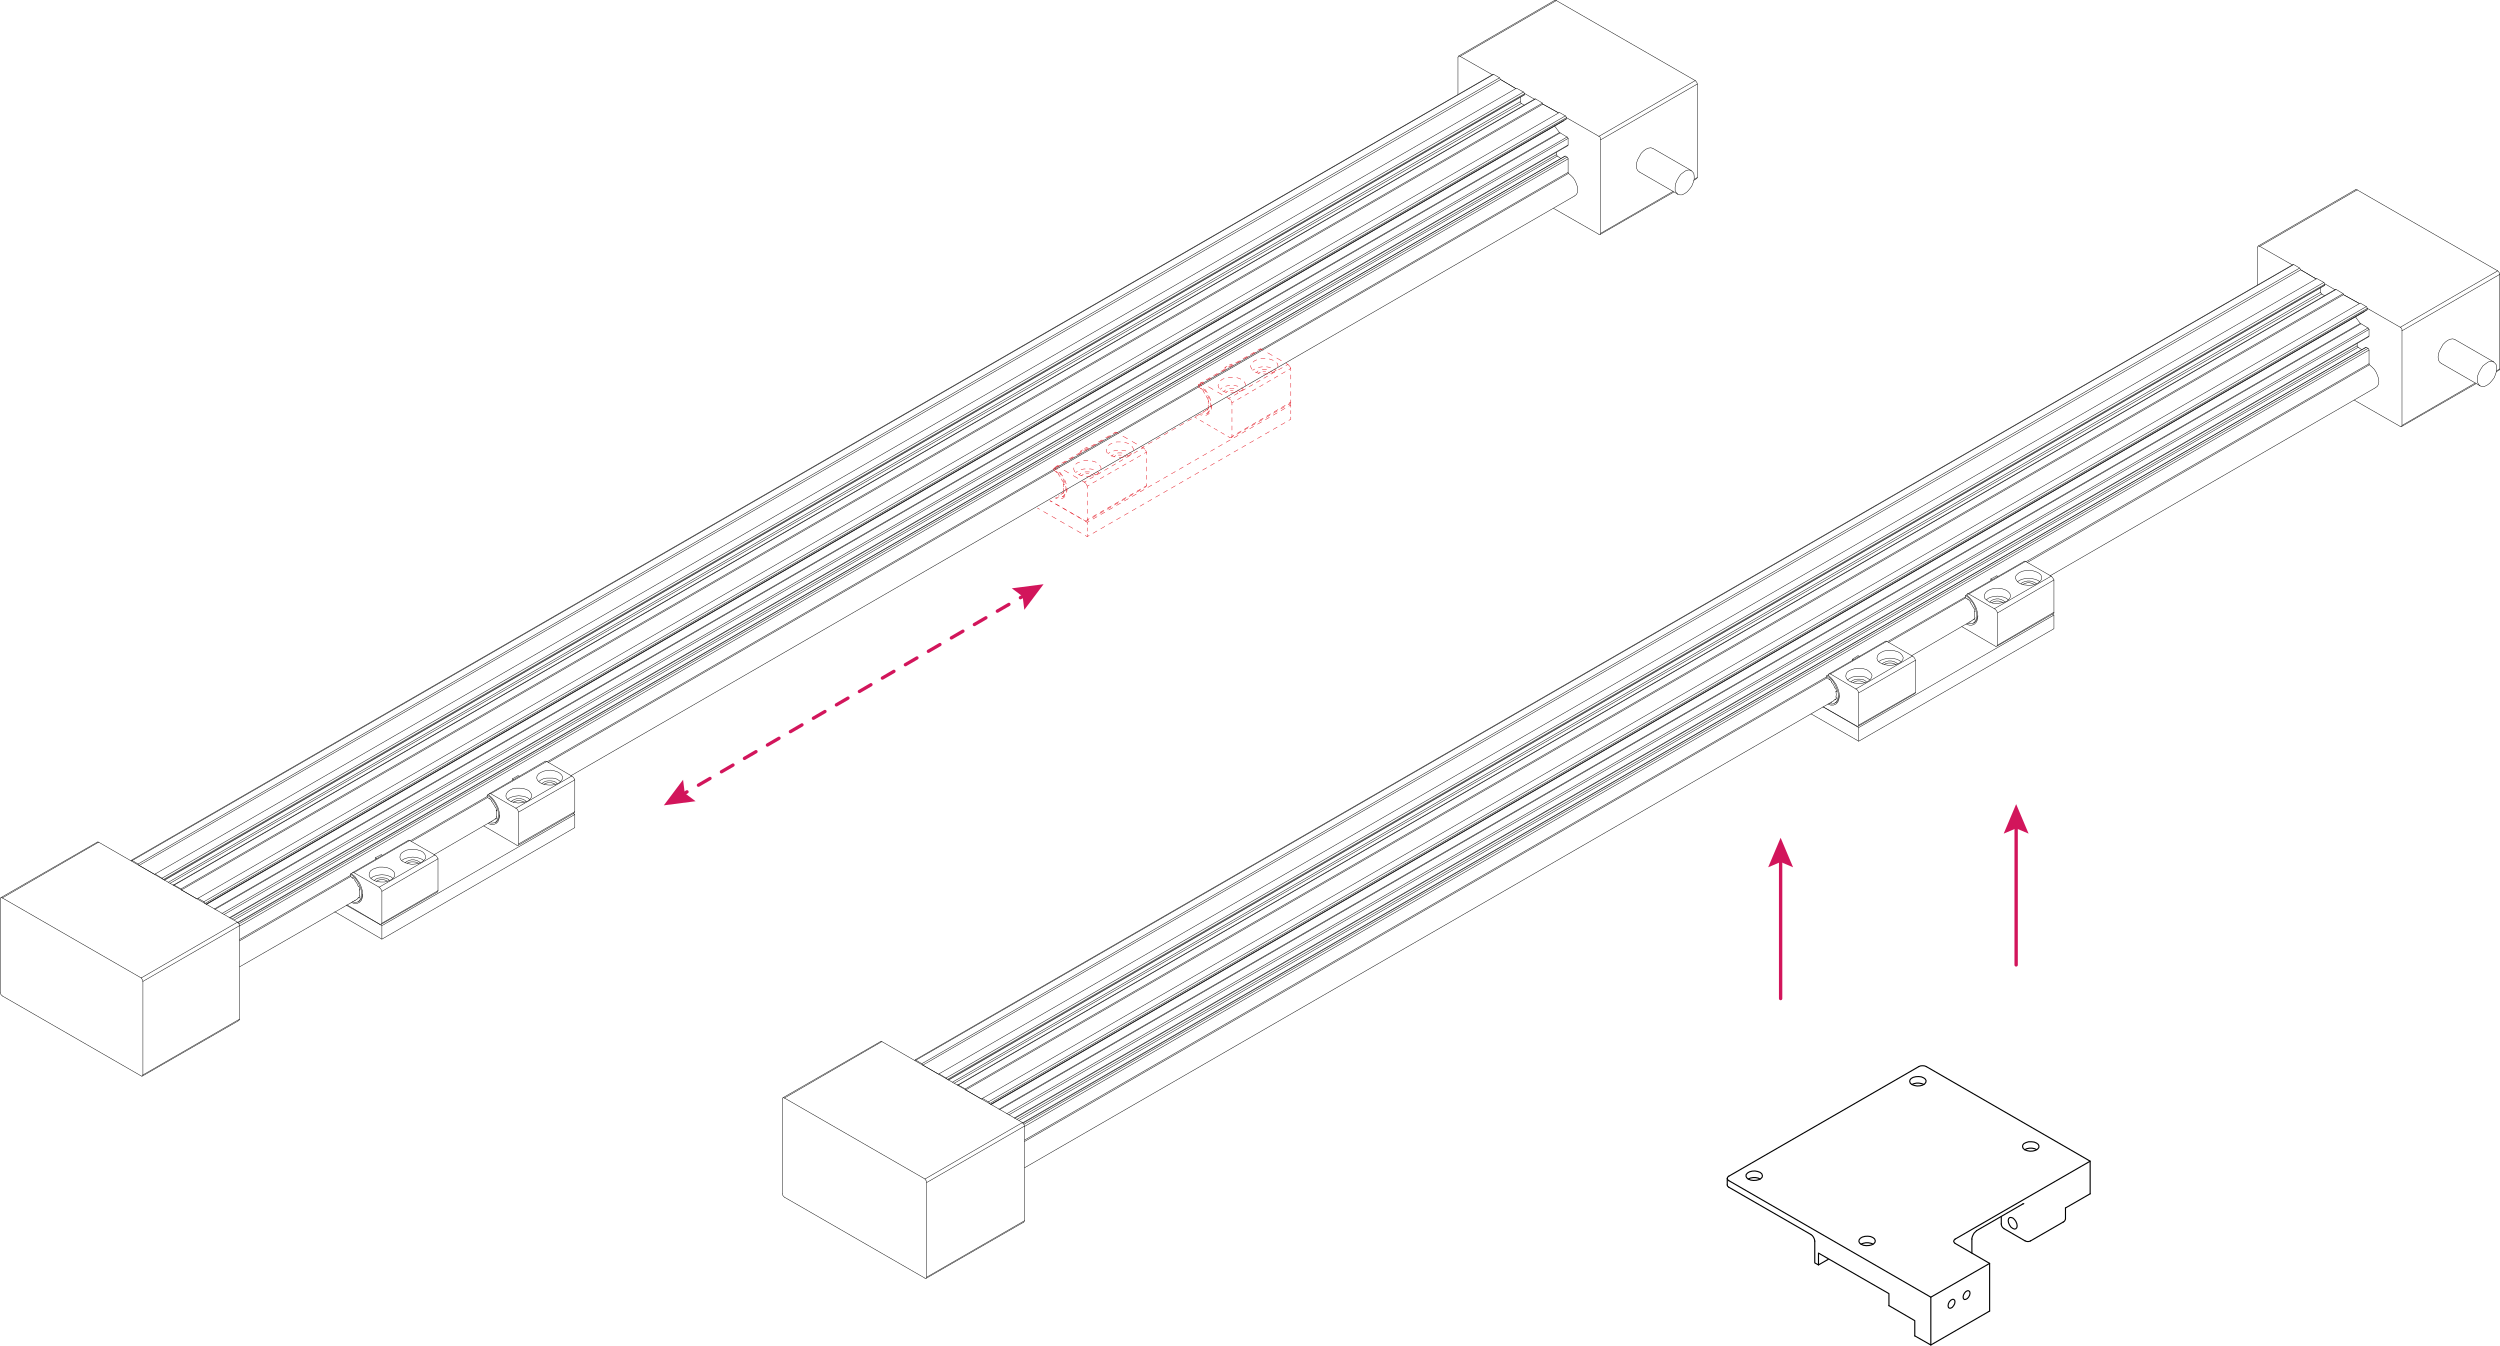 <?xml version="1.0" encoding="UTF-8"?>
<svg id="Layer_1" data-name="Layer 1" xmlns="http://www.w3.org/2000/svg" viewBox="0 0 557.938 300.295">
  <defs>
    <style>
      .cls-1 {
        stroke-dasharray: .955 .955;
      }

      .cls-1, .cls-2, .cls-3, .cls-4, .cls-5, .cls-6, .cls-7, .cls-8, .cls-9, .cls-10, .cls-11, .cls-12, .cls-13, .cls-14, .cls-15, .cls-16, .cls-17, .cls-18, .cls-19, .cls-20, .cls-21, .cls-22, .cls-23, .cls-24, .cls-25, .cls-26, .cls-27, .cls-28, .cls-29, .cls-30, .cls-31, .cls-32, .cls-33, .cls-34, .cls-35, .cls-36, .cls-37, .cls-38, .cls-39, .cls-40, .cls-41, .cls-42, .cls-43, .cls-44, .cls-45, .cls-46, .cls-47, .cls-48, .cls-49, .cls-50, .cls-51, .cls-52, .cls-53, .cls-54, .cls-55, .cls-56, .cls-57, .cls-58, .cls-59, .cls-60 {
        fill: none;
        stroke-linecap: round;
        stroke-linejoin: round;
      }

      .cls-1, .cls-2, .cls-3, .cls-4, .cls-5, .cls-6, .cls-7, .cls-8, .cls-9, .cls-10, .cls-11, .cls-12, .cls-13, .cls-14, .cls-15, .cls-16, .cls-17, .cls-18, .cls-19, .cls-20, .cls-21, .cls-22, .cls-23, .cls-24, .cls-25, .cls-26, .cls-27, .cls-29, .cls-30, .cls-31, .cls-33, .cls-34, .cls-35, .cls-36, .cls-37, .cls-38, .cls-39, .cls-41, .cls-42, .cls-43, .cls-44, .cls-45, .cls-46, .cls-47, .cls-48, .cls-49, .cls-50, .cls-51, .cls-52, .cls-53, .cls-54, .cls-55, .cls-56, .cls-57, .cls-58, .cls-59, .cls-60 {
        stroke-width: .1px;
      }

      .cls-1, .cls-2, .cls-3, .cls-4, .cls-6, .cls-7, .cls-8, .cls-9, .cls-10, .cls-11, .cls-12, .cls-13, .cls-14, .cls-15, .cls-16, .cls-17, .cls-18, .cls-19, .cls-20, .cls-21, .cls-22, .cls-23, .cls-24, .cls-25, .cls-26, .cls-27, .cls-29, .cls-30, .cls-31, .cls-33, .cls-34, .cls-35, .cls-36, .cls-37, .cls-38, .cls-39, .cls-41, .cls-42, .cls-43, .cls-44, .cls-45, .cls-46, .cls-47, .cls-48, .cls-49, .cls-50, .cls-51, .cls-52, .cls-53, .cls-54, .cls-55, .cls-56, .cls-57, .cls-58, .cls-59, .cls-60 {
        stroke: #e10b17;
      }

      .cls-2 {
        stroke-dasharray: .896 .896;
      }

      .cls-3 {
        stroke-dasharray: .944 .944;
      }

      .cls-4 {
        stroke-dasharray: .929 .929;
      }

      .cls-5, .cls-32 {
        stroke: #000;
      }

      .cls-6 {
        stroke-dasharray: .294;
      }

      .cls-8 {
        stroke-dasharray: .365;
      }

      .cls-9 {
        stroke-dasharray: .978 .978;
      }

      .cls-10 {
        stroke-dasharray: .993 .993;
      }

      .cls-11 {
        stroke-dasharray: .911 .911;
      }

      .cls-12 {
        stroke-dasharray: .685;
      }

      .cls-13 {
        stroke-dasharray: .947 .947;
      }

      .cls-14 {
        stroke-dasharray: .115;
      }

      .cls-15 {
        stroke-dasharray: .957 .957;
      }

      .cls-16 {
        stroke-dasharray: .944 .944;
      }

      .cls-17 {
        stroke-dasharray: 1.174 1.174;
      }

      .cls-18 {
        stroke-dasharray: .621 .621;
      }

      .cls-19 {
        stroke-dasharray: .929 .929;
      }

      .cls-20 {
        stroke-dasharray: .891 .891;
      }

      .cls-61 {
        fill: #d2155b;
      }

      .cls-21 {
        stroke-dasharray: 1.009 1.009;
      }

      .cls-22 {
        stroke-dasharray: .965 .965;
      }

      .cls-23 {
        stroke-dasharray: 1.072 1.072;
      }

      .cls-24 {
        stroke-dasharray: .294;
      }

      .cls-25 {
        stroke-dasharray: .947 .947;
      }

      .cls-26 {
        stroke-dasharray: 1.182 1.182;
      }

      .cls-27 {
        stroke-dasharray: .082;
      }

      .cls-28 {
        stroke-dasharray: 2.969 2.969;
      }

      .cls-28, .cls-40 {
        stroke: #d2155b;
        stroke-width: .75px;
      }

      .cls-29 {
        stroke-dasharray: .258;
      }

      .cls-30 {
        stroke-dasharray: .082;
      }

      .cls-31 {
        stroke-dasharray: .61;
      }

      .cls-32 {
        stroke-width: .25px;
      }

      .cls-33 {
        stroke-dasharray: 1.015 1.015;
      }

      .cls-34 {
        stroke-dasharray: .618 .618;
      }

      .cls-35 {
        stroke-dasharray: .916 .916;
      }

      .cls-36 {
        stroke-dasharray: .89 .89;
      }

      .cls-37 {
        stroke-dasharray: .258;
      }

      .cls-38 {
        stroke-dasharray: .911 .911;
      }

      .cls-39 {
        stroke-dasharray: .949 .949;
      }

      .cls-41 {
        stroke-dasharray: .727 .727;
      }

      .cls-42 {
        stroke-dasharray: 1.003 1.003;
      }

      .cls-43 {
        stroke-dasharray: .476;
      }

      .cls-44 {
        stroke-dasharray: .489;
      }

      .cls-45 {
        stroke-dasharray: .949 .949;
      }

      .cls-46 {
        stroke-dasharray: .924 .924;
      }

      .cls-47 {
        stroke-dasharray: .571;
      }

      .cls-48 {
        stroke-dasharray: .298;
      }

      .cls-49 {
        stroke-dasharray: .62 .62;
      }

      .cls-50 {
        stroke-dasharray: .979 .979;
      }

      .cls-51 {
        stroke-dasharray: .639 .639;
      }

      .cls-52 {
        stroke-dasharray: .959 .959;
      }

      .cls-53 {
        stroke-dasharray: .182;
      }

      .cls-54 {
        stroke-dasharray: .961 .961;
      }

      .cls-55 {
        stroke-dasharray: .294;
      }

      .cls-56 {
        stroke-dasharray: .969 .969;
      }

      .cls-57 {
        stroke-dasharray: .115;
      }

      .cls-58 {
        stroke-dasharray: .892 .892;
      }

      .cls-59 {
        stroke-dasharray: .957 .957;
      }

      .cls-60 {
        stroke-dasharray: 1.174 1.174;
      }
    </style>
  </defs>
  <g>
    <g>
      <line class="cls-40" x1="152.021" y1="177.477" x2="153.317" y2="176.722"/>
      <line class="cls-28" x1="155.883" y1="175.228" x2="226.447" y2="134.139"/>
      <line class="cls-40" x1="227.73" y1="133.392" x2="229.027" y2="132.638"/>
      <polygon class="cls-61" points="155.238 178.817 152.821 177.01 152.443 174.016 148.151 179.729 155.238 178.817"/>
      <polygon class="cls-61" points="228.604 136.098 228.226 133.104 225.809 131.297 232.896 130.385 228.604 136.098"/>
    </g>
    <g>
      <polyline class="cls-5" points="38.852 197.537 40.398 198.387 40.475 198.619 43.953 200.628 44.185 200.474"/>
      <polyline class="cls-5" points="38.62 197.537 38.697 197.459 38.852 197.537"/>
      <polyline class="cls-5" points="36.146 195.991 36.301 196.068 36.378 196.223"/>
      <polyline class="cls-5" points="29.499 192.049 30.813 192.822 31.045 193.131 34.523 195.14 34.6 195.063 36.146 195.991"/>
      <polyline class="cls-5" points="29.267 192.126 29.344 191.971 29.499 192.049"/>
      <polyline class="cls-5" points="45.499 201.247 45.654 201.401 45.731 201.633"/>
      <line class="cls-5" x1="44.185" y1="200.474" x2="45.499" y2="201.247"/>
      <line class="cls-5" x1="349.342" y1="25.866" x2="348.028" y2="25.093"/>
      <polyline class="cls-5" points="349.574 26.253 349.497 26.021 349.342 25.866"/>
      <polyline class="cls-5" points="349.497 26.639 349.574 26.485 349.574 26.253"/>
      <line class="cls-5" x1="348.879" y1="27.026" x2="348.879" y2="26.948"/>
      <polyline class="cls-5" points="349.729 30.581 348.183 29.654 348.028 29.576 346.946 28.108"/>
      <polyline class="cls-5" points="349.961 30.89 349.883 30.736 349.729 30.581"/>
      <polyline class="cls-5" points="349.883 32.514 349.961 32.359 349.961 30.89"/>
      <line class="cls-5" x1="347.333" y1="34.523" x2="347.333" y2="33.982"/>
      <polyline class="cls-5" points="347.565 34.832 347.41 34.678 347.333 34.523"/>
      <line class="cls-5" x1="348.338" y1="35.373" x2="347.565" y2="34.832"/>
      <polyline class="cls-5" points="349.265 34.832 349.342 34.832 349.729 35.064"/>
      <polyline class="cls-5" points="349.961 35.451 349.883 35.219 349.729 35.064"/>
      <line class="cls-5" x1="349.961" y1="38.465" x2="349.961" y2="35.451"/>
      <polyline class="cls-5" points="351.429 43.721 351.816 43.412 352.048 42.948 352.125 42.407 352.048 41.712 351.816 41.016 351.507 40.32 351.12 39.702 350.579 39.161 350.038 38.697 349.961 38.62 349.961 38.465"/>
      <polyline class="cls-5" points="333.188 16.591 333.342 16.591 334.656 17.364 334.888 17.75 338.289 19.76"/>
      <line class="cls-5" x1="339.99" y1="20.533" x2="338.444" y2="19.683"/>
      <polyline class="cls-5" points="340.222 20.919 340.144 20.688 339.99 20.533"/>
      <polyline class="cls-5" points="340.144 21.229 340.222 21.074 340.222 20.919"/>
      <line class="cls-5" x1="339.294" y1="22.697" x2="339.294" y2="21.692"/>
      <polyline class="cls-5" points="339.526 23.084 339.371 22.929 339.294 22.697"/>
      <line class="cls-5" x1="340.144" y1="23.47" x2="339.526" y2="23.084"/>
      <polyline class="cls-5" points="342.54 22.079 342.695 22.079 344.241 23.006 344.318 23.238 347.796 25.171"/>
      <line class="cls-5" x1="38.852" y1="197.537" x2="342.695" y2="22.079"/>
      <line class="cls-5" x1="40.398" y1="198.387" x2="344.241" y2="23.006"/>
      <line class="cls-5" x1="40.475" y1="198.619" x2="344.318" y2="23.238"/>
      <line class="cls-5" x1="44.185" y1="200.474" x2="348.028" y2="25.093"/>
      <line class="cls-5" x1="45.499" y1="201.247" x2="349.342" y2="25.866"/>
      <line class="cls-5" x1="45.731" y1="201.633" x2="349.574" y2="26.253"/>
      <line class="cls-5" x1="45.963" y1="201.788" x2="349.574" y2="26.485"/>
      <line class="cls-5" x1="47.818" y1="202.87" x2="348.028" y2="29.576"/>
      <line class="cls-5" x1="47.972" y1="202.947" x2="348.183" y2="29.654"/>
      <line class="cls-5" x1="49.518" y1="203.875" x2="349.729" y2="30.581"/>
      <line class="cls-5" x1="49.982" y1="204.107" x2="349.961" y2="30.89"/>
      <line class="cls-5" x1="51.219" y1="204.802" x2="349.961" y2="32.359"/>
      <line class="cls-5" x1="51.76" y1="205.111" x2="347.333" y2="34.523"/>
      <line class="cls-5" x1="52.224" y1="205.343" x2="347.565" y2="34.832"/>
      <line class="cls-5" x1="53.074" y1="205.962" x2="349.342" y2="34.832"/>
      <line class="cls-5" x1="53.306" y1="206.194" x2="349.729" y2="35.064"/>
      <line class="cls-5" x1="53.46" y1="206.657" x2="349.961" y2="35.451"/>
      <line class="cls-5" x1="53.46" y1="209.672" x2="78.194" y2="195.372"/>
      <line class="cls-5" x1="91.566" y1="187.643" x2="108.726" y2="177.749"/>
      <line class="cls-5" x1="122.097" y1="170.02" x2="349.961" y2="38.465"/>
      <line class="cls-5" x1="53.46" y1="209.981" x2="78.272" y2="195.604"/>
      <line class="cls-5" x1="91.798" y1="187.798" x2="108.803" y2="177.981"/>
      <line class="cls-5" x1="122.329" y1="170.174" x2="350.038" y2="38.697"/>
      <line class="cls-5" x1="333.342" y1="16.591" x2="29.499" y2="192.049"/>
      <line class="cls-5" x1="334.656" y1="17.364" x2="30.813" y2="192.822"/>
      <line class="cls-5" x1="334.888" y1="17.75" x2="31.045" y2="193.131"/>
      <line class="cls-5" x1="338.444" y1="19.683" x2="34.6" y2="195.063"/>
      <line class="cls-5" x1="339.99" y1="20.533" x2="36.146" y2="195.991"/>
      <line class="cls-5" x1="340.222" y1="20.919" x2="36.456" y2="196.3"/>
      <line class="cls-5" x1="340.222" y1="21.074" x2="36.61" y2="196.377"/>
      <line class="cls-5" x1="339.294" y1="22.697" x2="37.538" y2="196.918"/>
      <line class="cls-5" x1="339.526" y1="23.084" x2="37.924" y2="197.15"/>
      <line class="cls-5" x1="38.697" y1="197.537" x2="342.54" y2="22.079"/>
      <line class="cls-5" x1="46.04" y1="201.788" x2="349.497" y2="26.639"/>
      <line class="cls-5" x1="46.04" y1="201.865" x2="348.879" y2="27.026"/>
      <line class="cls-5" x1="51.296" y1="204.88" x2="349.883" y2="32.514"/>
      <line class="cls-5" x1="52.996" y1="205.884" x2="349.265" y2="34.832"/>
      <line class="cls-5" x1="53.46" y1="215.778" x2="79.663" y2="200.706"/>
      <line class="cls-5" x1="96.9" y1="190.735" x2="110.194" y2="183.005"/>
      <line class="cls-5" x1="127.431" y1="173.112" x2="351.429" y2="43.721"/>
      <line class="cls-5" x1="333.188" y1="16.591" x2="29.344" y2="191.971"/>
      <line class="cls-5" x1="340.144" y1="21.229" x2="36.687" y2="196.454"/>
      <polyline class="cls-5" points="376.009 43.18 376.55 42.794 377.091 42.175 377.555 41.557 377.864 40.784 378.096 40.011 378.096 39.315 378.018 38.697 377.709 38.311 377.323 38.001 376.859 37.924 376.241 38.079 375.7 38.465 375.081 38.929 374.618 39.625 374.231 40.32 373.922 41.093 373.845 41.789 373.845 42.485 374.076 42.948 374.386 43.335 374.849 43.489 375.39 43.489 376.009 43.18"/>
      <polyline class="cls-5" points="365.883 38.388 365.497 38.079 365.265 37.615 365.188 36.997 365.265 36.301 365.497 35.605 365.883 34.91 366.27 34.214 366.811 33.673 367.352 33.287 367.893 33.055 368.434 32.977 368.898 33.132"/>
      <line class="cls-5" x1="368.898" y1="33.132" x2="377.477" y2="38.079"/>
      <line class="cls-5" x1="365.883" y1="38.388" x2="374.463" y2="43.335"/>
      <line class="cls-5" x1="357.226" y1="52.069" x2="357.226" y2="31.2"/>
      <polyline class="cls-5" points="357.226 31.2 357.226 30.89 357.072 30.581 356.84 30.427"/>
      <line class="cls-5" x1="356.84" y1="30.427" x2="349.574" y2="26.253"/>
      <line class="cls-5" x1="347.796" y1="25.171" x2="344.318" y2="23.238"/>
      <line class="cls-5" x1="342.463" y1="22.156" x2="340.222" y2="20.842"/>
      <line class="cls-5" x1="338.289" y1="19.76" x2="334.888" y2="17.75"/>
      <line class="cls-5" x1="333.033" y1="16.668" x2="325.845" y2="12.572"/>
      <polyline class="cls-5" points="325.845 12.572 325.613 12.494 325.458 12.572 325.381 12.804"/>
      <line class="cls-5" x1="325.381" y1="12.804" x2="325.381" y2="21.074"/>
      <line class="cls-5" x1="346.714" y1="46.504" x2="356.84" y2="52.301"/>
      <polyline class="cls-5" points="356.84 52.301 357.072 52.378 357.226 52.224 357.226 52.069"/>
      <line class="cls-5" x1="378.791" y1="18.755" x2="357.226" y2="31.2"/>
      <line class="cls-5" x1="378.791" y1="39.625" x2="378.096" y2="40.011"/>
      <line class="cls-5" x1="373.381" y1="42.716" x2="357.226" y2="52.069"/>
      <line class="cls-5" x1="378.791" y1="39.625" x2="378.791" y2="18.755"/>
      <polyline class="cls-5" points="378.791 18.755 378.714 18.446 378.56 18.214 378.328 17.982"/>
      <line class="cls-5" x1="378.328" y1="17.982" x2="356.84" y2="30.427"/>
      <polyline class="cls-5" points="378.637 39.857 378.714 39.779 378.791 39.625"/>
      <line class="cls-5" x1="347.333" y1=".127" x2="325.845" y2="12.572"/>
      <line class="cls-5" x1="378.328" y1="17.982" x2="347.333" y2=".127"/>
      <polyline class="cls-5" points="347.333 .127 347.178 .05 347.024 .05"/>
      <line class="cls-5" x1="378.637" y1="39.857" x2="378.018" y2="40.243"/>
      <line class="cls-5" x1="373.535" y1="42.871" x2="357.149" y2="52.301"/>
      <line class="cls-5" x1="347.024" y1=".05" x2="325.536" y2="12.494"/>
      <polyline class="cls-5" points="21.692 187.952 21.847 187.875 22.002 187.952"/>
      <line class="cls-5" x1="22.002" y1="187.952" x2="52.996" y2="205.807"/>
      <polyline class="cls-5" points="52.996 205.807 53.228 206.039 53.383 206.271 53.46 206.58"/>
      <line class="cls-5" x1="53.46" y1="206.58" x2="53.46" y2="227.449"/>
      <polyline class="cls-5" points="53.46 227.449 53.383 227.604 53.306 227.759"/>
      <line class="cls-5" x1=".05" y1="221.498" x2=".05" y2="200.628"/>
      <polyline class="cls-5" points=".05 200.628 .127 200.396 .282 200.319 .514 200.396"/>
      <line class="cls-5" x1=".514" y1="200.396" x2="22.002" y2="187.952"/>
      <line class="cls-5" x1="31.509" y1="240.126" x2=".514" y2="222.271"/>
      <polyline class="cls-5" points=".514 222.271 .282 222.039 .127 221.807 .05 221.498"/>
      <line class="cls-5" x1="31.895" y1="239.894" x2="53.46" y2="227.449"/>
      <line class="cls-5" x1="31.895" y1="219.024" x2="53.46" y2="206.58"/>
      <line class="cls-5" x1="31.895" y1="219.024" x2="31.895" y2="239.894"/>
      <polyline class="cls-5" points="31.895 239.894 31.818 240.126 31.663 240.203 31.509 240.126"/>
      <line class="cls-5" x1="31.509" y1="218.251" x2="52.996" y2="205.807"/>
      <line class="cls-5" x1=".514" y1="200.396" x2="31.509" y2="218.251"/>
      <polyline class="cls-5" points="31.509 218.251 31.663 218.483 31.818 218.715 31.895 219.024"/>
      <line class="cls-5" x1=".205" y1="200.319" x2="21.692" y2="187.952"/>
      <line class="cls-5" x1="31.818" y1="240.126" x2="53.306" y2="227.759"/>
      <polyline class="cls-5" points="79.199 196.532 79.663 197.15 79.972 197.846"/>
      <polyline class="cls-5" points="80.204 201.092 80.591 200.706 80.822 200.165 80.9 199.546"/>
      <line class="cls-5" x1="78.504" y1="194.909" x2="78.194" y2="195.063"/>
      <polyline class="cls-5" points="78.658 201.247 79.199 201.401 79.74 201.324 80.204 201.015 80.513 200.551 80.668 200.01 80.668 199.237 80.591 198.464 80.281 197.691 79.895 196.918 79.431 196.145 78.813 195.527 78.194 195.063"/>
      <polyline class="cls-5" points="90.871 192.667 91.257 192.435 91.798 192.358 92.417 192.358 92.958 192.435 93.421 192.667"/>
      <polyline class="cls-5" points="90.407 192.59 90.716 192.281 91.257 192.049 91.798 191.894 92.417 191.894 93.035 192.049 93.499 192.281 93.808 192.59"/>
      <polyline class="cls-5" points="83.991 196.686 84.378 196.454 84.919 196.3 85.537 196.3 86.078 196.454 86.465 196.686"/>
      <polyline class="cls-5" points="83.528 196.532 83.837 196.223 84.301 195.991 84.919 195.913 85.537 195.913 86.156 195.991 86.619 196.223 86.929 196.532"/>
      <polyline class="cls-5" points="78.504 195.063 79.199 195.604 79.74 196.377 80.281 197.15 80.668 198.078 80.9 198.928 80.9 199.701 80.822 200.474 80.591 201.015 80.204 201.401 79.663 201.633 79.045 201.633 78.426 201.401"/>
      <polyline class="cls-5" points="94.194 192.358 93.499 192.667 92.726 192.822 91.875 192.899 91.103 192.744 90.407 192.512 89.789 192.203 89.402 191.817 89.247 191.353 89.325 190.812 89.557 190.426 90.098 190.039 90.716 189.73 91.489 189.575 92.339 189.575 93.112 189.653 93.885 189.884 94.426 190.194 94.813 190.657 94.967 191.121 94.967 191.585 94.658 191.971 94.194 192.358"/>
      <polyline class="cls-5" points="89.634 192.049 90.098 191.74 90.716 191.508 91.412 191.353 92.107 191.276 92.88 191.353 93.499 191.508 94.117 191.74 94.581 192.049"/>
      <polyline class="cls-5" points="87.238 196.377 86.619 196.609 85.847 196.841 84.996 196.841 84.223 196.764 83.528 196.532 82.909 196.145 82.523 195.759 82.368 195.295 82.446 194.831 82.677 194.368 83.219 193.981 83.837 193.749 84.61 193.517 85.46 193.517 86.233 193.595 86.929 193.826 87.547 194.213 87.933 194.599 88.088 195.063 88.088 195.527 87.779 195.991 87.238 196.377"/>
      <polyline class="cls-5" points="82.755 196.068 83.219 195.682 83.837 195.45 84.533 195.295 85.228 195.218 86.001 195.295 86.619 195.45 87.238 195.682 87.702 196.068"/>
      <polyline class="cls-5" points="109.73 178.831 110.194 179.527 110.581 180.223"/>
      <polyline class="cls-5" points="110.735 183.469 111.122 183.083 111.354 182.542 111.508 181.846"/>
      <line class="cls-5" x1="109.112" y1="177.286" x2="108.726" y2="177.44"/>
      <polyline class="cls-5" points="109.189 183.624 109.808 183.701 110.349 183.624 110.735 183.392 111.044 182.928 111.199 182.31 111.276 181.614 111.122 180.841 110.89 180.068 110.426 179.218 109.962 178.522 109.344 177.904 108.726 177.44"/>
      <polyline class="cls-5" points="121.402 175.044 121.788 174.812 122.407 174.658 122.948 174.658 123.489 174.812 123.953 175.044"/>
      <polyline class="cls-5" points="120.938 174.889 121.325 174.58 121.788 174.348 122.329 174.271 122.948 174.271 123.566 174.348 124.03 174.58 124.339 174.889"/>
      <polyline class="cls-5" points="114.523 179.063 114.909 178.831 115.527 178.677 116.069 178.677 116.61 178.831 117.073 179.063"/>
      <polyline class="cls-5" points="114.059 178.909 114.445 178.6 114.909 178.368 115.45 178.213 116.069 178.213 116.687 178.368 117.151 178.6 117.46 178.909"/>
      <polyline class="cls-5" points="109.112 177.44 109.73 177.981 110.349 178.754 110.813 179.527 111.199 180.377 111.431 181.305 111.508 182.078 111.354 182.773 111.122 183.392 110.735 183.778 110.194 184.01 109.576 184.01 108.957 183.778"/>
      <polyline class="cls-5" points="124.725 174.735 124.03 175.044 123.257 175.199 122.484 175.199 121.634 175.121 120.938 174.889 120.397 174.58 119.933 174.116 119.779 173.653 119.856 173.189 120.165 172.725 120.629 172.416 121.325 172.107 122.02 171.952 122.87 171.875 123.721 172.03 124.416 172.261 124.957 172.571 125.344 172.957 125.576 173.421 125.498 173.885 125.189 174.348 124.725 174.735"/>
      <polyline class="cls-5" points="120.242 174.426 120.629 174.116 121.247 173.807 121.943 173.653 122.639 173.653 123.411 173.653 124.107 173.807 124.648 174.116 125.112 174.426"/>
      <polyline class="cls-5" points="117.846 178.754 117.151 178.986 116.378 179.141 115.605 179.218 114.755 179.063 114.059 178.909 113.441 178.522 113.054 178.136 112.899 177.672 112.977 177.208 113.286 176.744 113.75 176.358 114.368 176.049 115.141 175.894 115.991 175.894 116.764 175.972 117.537 176.203 118.078 176.513 118.465 176.976 118.697 177.44 118.619 177.904 118.31 178.368 117.846 178.754"/>
      <polyline class="cls-5" points="113.286 178.445 113.75 178.058 114.368 177.827 115.064 177.672 115.759 177.595 116.532 177.672 117.228 177.827 117.769 178.058 118.233 178.445"/>
      <polyline class="cls-5" points="77.267 202.02 85.228 206.58 128.281 181.769 127.895 181.537"/>
      <polyline class="cls-5" points="128.281 181.769 128.281 184.706 85.228 209.594 74.716 203.488"/>
      <line class="cls-5" x1="85.228" y1="209.594" x2="85.228" y2="206.58"/>
      <polyline class="cls-5" points="122.02 169.943 121.788 169.865 121.711 169.865"/>
      <line class="cls-5" x1="127.585" y1="173.189" x2="122.02" y2="169.943"/>
      <polyline class="cls-5" points="128.281 174.039 128.126 173.73 127.895 173.421 127.585 173.189"/>
      <line class="cls-5" x1="128.281" y1="181.15" x2="128.281" y2="174.039"/>
      <polyline class="cls-5" points="128.126 181.459 128.204 181.305 128.281 181.15"/>
      <line class="cls-5" x1="115.373" y1="188.648" x2="107.953" y2="184.319"/>
      <line class="cls-5" x1="115.759" y1="188.339" x2="128.281" y2="181.15"/>
      <polyline class="cls-5" points="115.373 188.648 115.605 188.648 115.759 188.57 115.759 188.339"/>
      <polyline class="cls-5" points="115.759 188.339 115.759 181.228 128.281 174.039"/>
      <line class="cls-5" x1="115.141" y1="180.377" x2="127.585" y2="173.189"/>
      <polyline class="cls-5" points="115.759 181.228 115.605 180.918 115.45 180.609 115.141 180.377"/>
      <line class="cls-5" x1="109.499" y1="177.131" x2="122.02" y2="169.943"/>
      <line class="cls-5" x1="109.499" y1="177.131" x2="115.141" y2="180.377"/>
      <polyline class="cls-5" points="109.499 177.131 109.267 177.054 109.112 177.208 109.112 177.363"/>
      <line class="cls-5" x1="109.112" y1="177.44" x2="109.112" y2="177.363"/>
      <line class="cls-5" x1="115.605" y1="173.112" x2="115.914" y2="173.266"/>
      <line class="cls-5" x1="108.726" y1="177.44" x2="108.726" y2="177.904"/>
      <polyline class="cls-5" points="115.605 173.112 114.368 173.807 114.368 174.116"/>
      <line class="cls-5" x1="114.368" y1="173.807" x2="114.6" y2="173.962"/>
      <polyline class="cls-5" points="108.803 177.981 109.267 178.29 109.267 178.213 109.808 178.754 109.73 178.831"/>
      <polyline class="cls-5" points="110.581 180.223 110.658 180.223 110.89 180.996 110.735 180.918"/>
      <polyline class="cls-5" points="110.735 180.918 110.813 181.614 110.735 182.232"/>
      <polyline class="cls-5" points="110.735 182.232 110.89 182.31 110.658 182.851 110.581 182.696 110.194 183.005"/>
      <polyline class="cls-5" points="109.808 183.237 109.808 183.314 109.653 183.314"/>
      <line class="cls-5" x1="110.813" y1="182.542" x2="110.581" y2="182.696"/>
      <line class="cls-5" x1="110.89" y1="180.918" x2="110.735" y2="180.918"/>
      <line class="cls-5" x1="109.267" y1="178.29" x2="109.344" y2="178.29"/>
      <polyline class="cls-5" points="91.412 187.566 91.257 187.488 91.103 187.566"/>
      <line class="cls-5" x1="97.054" y1="190.812" x2="91.412" y2="187.566"/>
      <polyline class="cls-5" points="97.75 191.662 97.595 191.353 97.363 191.044 97.054 190.812"/>
      <line class="cls-5" x1="97.75" y1="198.773" x2="97.75" y2="191.662"/>
      <polyline class="cls-5" points="97.595 199.082 97.673 199.005 97.75 198.773"/>
      <line class="cls-5" x1="84.764" y1="206.271" x2="77.421" y2="201.942"/>
      <line class="cls-5" x1="85.228" y1="206.039" x2="97.75" y2="198.773"/>
      <polyline class="cls-5" points="84.764 206.271 84.996 206.348 85.151 206.194 85.228 206.039"/>
      <polyline class="cls-5" points="85.228 206.039 85.228 198.928 97.75 191.662"/>
      <line class="cls-5" x1="84.61" y1="198" x2="97.054" y2="190.812"/>
      <polyline class="cls-5" points="85.228 198.928 85.074 198.541 84.842 198.232 84.61 198"/>
      <line class="cls-5" x1="78.967" y1="194.754" x2="91.412" y2="187.566"/>
      <line class="cls-5" x1="78.967" y1="194.754" x2="84.61" y2="198"/>
      <polyline class="cls-5" points="78.967 194.754 78.735 194.754 78.581 194.831 78.504 195.063"/>
      <line class="cls-5" x1="78.504" y1="195.063" x2="78.504" y2="195.063"/>
      <line class="cls-5" x1="85.074" y1="190.735" x2="85.305" y2="190.889"/>
      <line class="cls-5" x1="78.194" y1="195.063" x2="78.194" y2="195.604"/>
      <polyline class="cls-5" points="85.074 190.735 83.76 191.43 83.76 191.74"/>
      <line class="cls-5" x1="83.76" y1="191.43" x2="84.069" y2="191.662"/>
      <polyline class="cls-5" points="78.272 195.604 78.658 195.991 78.735 195.836 79.277 196.377 79.199 196.532"/>
      <polyline class="cls-5" points="79.972 197.846 80.127 197.846 80.359 198.619 80.204 198.619"/>
      <polyline class="cls-5" points="80.204 198.619 80.281 199.314 80.204 199.855"/>
      <polyline class="cls-5" points="80.204 199.855 80.359 200.01 80.127 200.474 79.972 200.319 79.663 200.706"/>
      <polyline class="cls-5" points="79.277 200.938 79.277 200.938 79.122 201.015"/>
      <line class="cls-5" x1="80.281" y1="200.165" x2="79.972" y2="200.319"/>
      <line class="cls-5" x1="80.281" y1="198.541" x2="80.204" y2="198.619"/>
      <line class="cls-5" x1="78.658" y1="195.991" x2="78.813" y2="195.913"/>
      <line class="cls-5" x1="79.972" y1="201.169" x2="80.204" y2="201.092"/>
      <line class="cls-5" x1="110.503" y1="183.546" x2="110.735" y2="183.469"/>
      <line class="cls-5" x1="115.682" y1="188.648" x2="128.126" y2="181.459"/>
      <line class="cls-5" x1="109.189" y1="177.131" x2="121.711" y2="169.865"/>
      <line class="cls-5" x1="85.074" y1="206.271" x2="97.595" y2="199.082"/>
      <line class="cls-5" x1="78.658" y1="194.754" x2="91.103" y2="187.566"/>
    </g>
    <g>
      <g>
        <line class="cls-7" x1="254.957" y1="99.852" x2="255.389" y2="99.601"/>
        <line class="cls-33" x1="256.267" y1="99.091" x2="268.116" y2="92.201"/>
        <line class="cls-7" x1="268.555" y1="91.946" x2="268.987" y2="91.695"/>
      </g>
      <g>
        <line class="cls-7" x1="236.277" y1="105.97" x2="236.577" y2="106.37"/>
        <line class="cls-7" x1="236.889" y1="106.9" x2="237.092" y2="107.357"/>
      </g>
      <g>
        <line class="cls-7" x1="237.337" y1="110.783" x2="237.691" y2="110.429"/>
        <line class="cls-7" x1="238.009" y1="109.648" x2="238.071" y2="109.152"/>
      </g>
      <line class="cls-43" x1="235.624" y1="104.257" x2="235.216" y2="104.502"/>
      <g>
        <line class="cls-7" x1="235.706" y1="110.946" x2="236.191" y2="111.067"/>
        <polyline class="cls-20" points="237.032 110.905 237.337 110.702 237.663 110.212 237.826 109.641 237.908 108.825 237.745 108.01 237.419 107.194 237.011 106.378 236.521 105.562 235.966 105.077"/>
        <line class="cls-7" x1="235.616" y1="104.802" x2="235.216" y2="104.502"/>
      </g>
      <g>
        <line class="cls-7" x1="248.594" y1="101.973" x2="248.984" y2="101.661"/>
        <polyline class="cls-51" points="249.613 101.565 250.226 101.565 250.568 101.614"/>
        <line class="cls-7" x1="250.87" y1="101.696" x2="251.286" y2="101.973"/>
      </g>
      <g>
        <polyline class="cls-7" points="248.105 101.81 248.431 101.484 248.466 101.469"/>
        <polyline class="cls-42" points="249.407 101.123 249.573 101.076 250.226 101.076 250.878 101.239 250.884 101.242"/>
        <polyline class="cls-7" points="251.333 101.467 251.368 101.484 251.694 101.81"/>
      </g>
      <g>
        <polyline class="cls-7" points="241.334 106.133 241.742 105.889 241.765 105.882"/>
        <polyline class="cls-18" points="242.365 105.726 242.966 105.726 243.283 105.816"/>
        <line class="cls-7" x1="243.579" y1="105.91" x2="244.026" y2="106.133"/>
      </g>
      <g>
        <polyline class="cls-7" points="240.845 105.97 241.171 105.644 241.206 105.629"/>
        <polyline class="cls-10" points="242.148 105.341 242.313 105.318 242.966 105.318 243.618 105.399 243.629 105.405"/>
        <polyline class="cls-7" points="244.073 105.627 244.108 105.644 244.434 105.97"/>
      </g>
      <g>
        <line class="cls-7" x1="235.542" y1="104.42" x2="235.916" y2="104.753"/>
        <polyline class="cls-56" points="236.575 105.457 236.848 105.807 237.419 106.623 237.826 107.602 238.071 108.499 238.153 109.315 237.99 110.131 237.745 110.702 237.337 111.109 236.766 111.354 236.401 111.354"/>
        <line class="cls-7" x1="235.929" y1="111.285" x2="235.461" y2="111.109"/>
      </g>
      <g>
        <line class="cls-7" x1="252.102" y1="101.565" x2="251.645" y2="101.768"/>
        <polyline class="cls-59" points="250.727 102.02 250.552 102.055 249.736 102.136 248.839 101.973 248.105 101.728 247.452 101.402 247.044 100.994 246.881 100.505 246.963 100.015 247.207 99.526 247.778 99.118 248.431 98.792 249.247 98.629 250.144 98.629 250.96 98.71 251.775 98.955 252.346 99.281 252.754 99.771 252.999 100.26 252.917 100.75 252.808 100.914"/>
        <line class="cls-7" x1="252.518" y1="101.288" x2="252.102" y2="101.565"/>
      </g>
      <g>
        <line class="cls-7" x1="247.289" y1="101.239" x2="247.705" y2="100.962"/>
        <polyline class="cls-38" points="248.554 100.641 249.165 100.505 249.899 100.423 250.715 100.505 251.449 100.668 251.682 100.768"/>
        <line class="cls-7" x1="252.094" y1="100.962" x2="252.51" y2="101.239"/>
      </g>
      <g>
        <line class="cls-7" x1="244.842" y1="105.807" x2="244.385" y2="106.01"/>
        <polyline class="cls-54" points="243.463 106.262 243.292 106.297 242.476 106.297 241.579 106.215 240.845 105.97 240.192 105.644 239.784 105.155 239.621 104.665 239.703 104.176 239.947 103.686 240.518 103.278 241.171 103.034 241.987 102.789 242.884 102.789 243.7 102.87 244.515 103.115 245.086 103.523 245.494 103.931 245.739 104.42 245.657 104.91 245.522 105.113"/>
        <line class="cls-7" x1="245.226" y1="105.487" x2="244.842" y2="105.807"/>
      </g>
      <g>
        <line class="cls-7" x1="240.029" y1="105.481" x2="240.445" y2="105.203"/>
        <polyline class="cls-46" points="241.274 104.805 241.905 104.665 242.639 104.665 243.455 104.665 244.189 104.828 244.436 104.969"/>
        <line class="cls-7" x1="244.834" y1="105.203" x2="245.25" y2="105.481"/>
      </g>
      <g>
        <line class="cls-7" x1="268.579" y1="87.372" x2="268.844" y2="87.796"/>
        <line class="cls-7" x1="269.152" y1="88.321" x2="269.395" y2="88.758"/>
      </g>
      <g>
        <line class="cls-7" x1="269.558" y1="92.184" x2="269.912" y2="91.831"/>
        <line class="cls-7" x1="270.253" y1="91.038" x2="270.374" y2="90.553"/>
      </g>
      <line class="cls-8" x1="267.845" y1="85.659" x2="267.519" y2="85.822"/>
      <g>
        <line class="cls-7" x1="267.927" y1="92.348" x2="268.423" y2="92.41"/>
        <polyline class="cls-36" points="269.284 92.267 269.558 92.103 269.885 91.613 270.129 90.961 270.129 90.227 269.966 89.411 269.721 88.595 269.314 87.698 268.743 86.964 268.257 86.409"/>
        <line class="cls-7" x1="267.919" y1="86.122" x2="267.519" y2="85.822"/>
      </g>
      <g>
        <line class="cls-7" x1="280.815" y1="83.293" x2="281.263" y2="83.069"/>
        <polyline class="cls-49" points="281.856 82.891 281.876 82.885 282.447 82.885 282.775 82.967"/>
        <polyline class="cls-7" points="283.076 83.042 283.099 83.048 283.507 83.293"/>
      </g>
      <g>
        <polyline class="cls-7" points="280.408 83.13 280.734 82.804 280.77 82.791"/>
        <polyline class="cls-9" points="281.709 82.519 281.876 82.477 282.528 82.477 283.099 82.64 283.146 82.656"/>
        <line class="cls-7" x1="283.606" y1="82.817" x2="283.997" y2="83.13"/>
      </g>
      <g>
        <line class="cls-7" x1="273.555" y1="87.535" x2="274.003" y2="87.311"/>
        <polyline class="cls-34" points="274.593 87.133 274.616 87.127 275.187 87.127 275.506 87.218"/>
        <line class="cls-7" x1="275.8" y1="87.311" x2="276.247" y2="87.535"/>
      </g>
      <g>
        <polyline class="cls-7" points="273.148 87.372 273.474 87.045 273.508 87.028"/>
        <polyline class="cls-50" points="274.419 86.687 274.616 86.637 275.268 86.637 275.839 86.801 275.857 86.809"/>
        <polyline class="cls-7" points="276.294 87.028 276.329 87.045 276.655 87.372"/>
      </g>
      <g>
        <line class="cls-7" x1="267.845" y1="85.822" x2="268.222" y2="86.151"/>
        <polyline class="cls-22" points="268.872 86.86 269.15 87.208 269.64 88.024 270.048 88.922 270.292 89.9 270.374 90.716 270.292 91.45 269.966 92.103 269.558 92.511 268.987 92.755 268.625 92.755"/>
        <line class="cls-7" x1="268.156" y1="92.669" x2="267.682" y2="92.511"/>
      </g>
      <g>
        <line class="cls-7" x1="284.323" y1="82.967" x2="283.876" y2="83.19"/>
        <polyline class="cls-1" points="282.959 83.435 282.855 83.456 281.957 83.456 281.142 83.375 280.326 83.13 279.755 82.804 279.347 82.314 279.102 81.825 279.184 81.335 279.51 80.927 280 80.519 280.734 80.193 281.55 80.03 282.365 79.948 283.263 80.112 283.997 80.356 284.649 80.683 285.057 81.09 285.22 81.58 285.139 82.151 285.025 82.293"/>
        <line class="cls-7" x1="284.707" y1="82.647" x2="284.323" y2="82.967"/>
      </g>
      <g>
        <line class="cls-7" x1="279.592" y1="82.64" x2="280.008" y2="82.363"/>
        <polyline class="cls-11" points="280.849 82.026 281.386 81.906 282.202 81.825 282.936 81.906 283.67 82.069 283.979 82.185"/>
        <line class="cls-7" x1="284.396" y1="82.363" x2="284.812" y2="82.64"/>
      </g>
      <g>
        <line class="cls-7" x1="277.063" y1="87.208" x2="276.589" y2="87.367"/>
        <polyline class="cls-52" points="275.657 87.588 275.513 87.616 274.697 87.698 273.8 87.616 273.066 87.372 272.495 86.964 272.006 86.556 271.842 86.066 271.924 85.577 272.25 85.088 272.74 84.68 273.474 84.353 274.29 84.19 275.105 84.19 276.003 84.272 276.737 84.517 277.308 84.843 277.797 85.332 277.96 85.822 277.879 86.311 277.742 86.516"/>
        <line class="cls-7" x1="277.447" y1="86.888" x2="277.063" y2="87.208"/>
      </g>
      <g>
        <line class="cls-7" x1="272.332" y1="86.882" x2="272.716" y2="86.562"/>
        <polyline class="cls-35" points="273.546 86.195 274.126 86.066 274.942 85.985 275.676 86.066 276.41 86.23 276.687 86.348"/>
        <line class="cls-7" x1="277.087" y1="86.562" x2="277.471" y2="86.882"/>
      </g>
      <g>
        <line class="cls-7" x1="234.319" y1="111.762" x2="234.752" y2="112.012"/>
        <line class="cls-15" x1="235.58" y1="112.491" x2="241.792" y2="116.085"/>
        <polyline class="cls-7" points="242.206 116.324 242.639 116.575 243.072 116.325"/>
        <line class="cls-21" x1="243.946" y1="115.821" x2="287.205" y2="90.891"/>
        <polyline class="cls-7" points="287.642 90.639 288.075 90.39 287.749 90.145"/>
      </g>
      <g>
        <line class="cls-7" x1="288.075" y1="90.39" x2="288.075" y2="90.89"/>
        <line class="cls-41" x1="288.075" y1="91.617" x2="288.075" y2="92.708"/>
        <polyline class="cls-7" points="288.075 93.071 288.075 93.571 287.642 93.821"/>
        <line class="cls-21" x1="286.768" y1="94.324" x2="243.509" y2="119.255"/>
        <polyline class="cls-7" points="243.072 119.506 242.639 119.756 242.206 119.507"/>
        <line class="cls-23" x1="241.276" y1="118.974" x2="232.444" y2="113.909"/>
        <line class="cls-7" x1="231.979" y1="113.642" x2="231.545" y2="113.393"/>
      </g>
      <g>
        <line class="cls-7" x1="242.639" y1="119.756" x2="242.639" y2="119.256"/>
        <line class="cls-41" x1="242.639" y1="118.529" x2="242.639" y2="117.438"/>
        <line class="cls-7" x1="242.639" y1="117.075" x2="242.639" y2="116.575"/>
      </g>
      <polyline class="cls-7" points="281.468 77.909 281.305 77.828 281.142 77.909"/>
      <g>
        <line class="cls-7" x1="287.423" y1="81.335" x2="286.989" y2="81.086"/>
        <line class="cls-17" x1="285.972" y1="80.5" x2="282.41" y2="78.451"/>
        <line class="cls-7" x1="281.901" y1="78.158" x2="281.468" y2="77.909"/>
      </g>
      <g>
        <polyline class="cls-7" points="288.075 82.233 287.912 81.906 287.831 81.798"/>
        <polyline class="cls-7" points="287.76 81.703 287.668 81.58 287.423 81.335"/>
      </g>
      <g>
        <line class="cls-7" x1="288.075" y1="89.737" x2="288.075" y2="89.237"/>
        <line class="cls-4" x1="288.075" y1="88.308" x2="288.075" y2="83.197"/>
        <line class="cls-7" x1="288.075" y1="82.733" x2="288.075" y2="82.233"/>
      </g>
      <polyline class="cls-7" points="287.912 90.064 288.075 89.982 288.075 89.737"/>
      <g>
        <line class="cls-7" x1="274.453" y1="97.65" x2="274.021" y2="97.398"/>
        <line class="cls-2" x1="273.247" y1="96.946" x2="267.441" y2="93.559"/>
        <line class="cls-7" x1="267.054" y1="93.334" x2="266.622" y2="93.082"/>
      </g>
      <g>
        <line class="cls-7" x1="274.942" y1="97.405" x2="275.374" y2="97.153"/>
        <line class="cls-13" x1="276.192" y1="96.675" x2="287.235" y2="90.228"/>
        <line class="cls-7" x1="287.644" y1="89.989" x2="288.075" y2="89.737"/>
      </g>
      <polyline class="cls-31" points="274.453 97.65 274.697 97.65 274.861 97.568 274.942 97.405"/>
      <g>
        <line class="cls-7" x1="274.942" y1="97.405" x2="274.942" y2="96.905"/>
        <line class="cls-19" x1="274.942" y1="95.976" x2="274.942" y2="90.865"/>
        <polyline class="cls-7" points="274.942 90.4 274.942 89.9 275.374 89.648"/>
        <line class="cls-25" x1="276.192" y1="89.171" x2="287.235" y2="82.723"/>
        <line class="cls-7" x1="287.644" y1="82.485" x2="288.075" y2="82.233"/>
      </g>
      <g>
        <line class="cls-7" x1="274.208" y1="88.922" x2="274.642" y2="88.673"/>
        <line class="cls-39" x1="275.465" y1="88.2" x2="286.578" y2="81.82"/>
        <line class="cls-7" x1="286.989" y1="81.584" x2="287.423" y2="81.335"/>
      </g>
      <g>
        <polyline class="cls-7" points="274.942 89.9 274.779 89.493 274.743 89.444"/>
        <polyline class="cls-7" points="274.59 89.24 274.534 89.166 274.208 88.922"/>
      </g>
      <g>
        <line class="cls-7" x1="268.253" y1="85.495" x2="268.687" y2="85.246"/>
        <line class="cls-45" x1="269.51" y1="84.774" x2="280.623" y2="78.394"/>
        <line class="cls-7" x1="281.034" y1="78.158" x2="281.468" y2="77.909"/>
      </g>
      <g>
        <line class="cls-7" x1="268.253" y1="85.495" x2="268.687" y2="85.745"/>
        <line class="cls-60" x1="269.704" y1="86.33" x2="273.266" y2="88.379"/>
        <line class="cls-7" x1="273.775" y1="88.672" x2="274.208" y2="88.922"/>
      </g>
      <polyline class="cls-7" points="268.253 85.495 268.008 85.414 267.845 85.577 267.845 85.74"/>
      <line class="cls-30" x1="267.845" y1="85.822" x2="267.845" y2="85.74"/>
      <line class="cls-6" x1="274.779" y1="81.254" x2="275.024" y2="81.417"/>
      <line class="cls-47" x1="267.519" y1="85.822" x2="267.519" y2="86.393"/>
      <g>
        <line class="cls-7" x1="274.779" y1="81.254" x2="274.337" y2="81.488"/>
        <polyline class="cls-7" points="273.834 81.754 273.392 81.988 273.392 82.314"/>
      </g>
      <line class="cls-55" x1="273.392" y1="81.988" x2="273.637" y2="82.151"/>
      <polyline class="cls-7" points="267.519 86.393 268.008 86.719 268.008 86.637 268.579 87.208 268.579 87.372"/>
      <polyline class="cls-7" points="269.395 88.758 269.477 88.758 269.721 89.574 269.64 89.574"/>
      <g>
        <line class="cls-7" x1="269.64" y1="89.574" x2="269.64" y2="90.074"/>
        <line class="cls-7" x1="269.64" y1="90.379" x2="269.64" y2="90.879"/>
      </g>
      <polyline class="cls-7" points="269.64 90.879 269.721 91.042 269.477 91.532 269.395 91.369 268.987 91.695"/>
      <polyline class="cls-7" points="268.579 91.94 268.579 92.021 268.416 92.021"/>
      <line class="cls-6" x1="269.64" y1="91.206" x2="269.395" y2="91.369"/>
      <line class="cls-14" x1="269.721" y1="89.493" x2="269.64" y2="89.574"/>
      <line class="cls-27" x1="268.008" y1="86.719" x2="268.09" y2="86.719"/>
      <polyline class="cls-7" points="249.165 96.508 249.002 96.426 248.839 96.508"/>
      <g>
        <line class="cls-7" x1="255.12" y1="99.934" x2="254.687" y2="99.685"/>
        <line class="cls-60" x1="253.669" y1="99.099" x2="250.107" y2="97.05"/>
        <line class="cls-7" x1="249.598" y1="96.757" x2="249.165" y2="96.508"/>
      </g>
      <g>
        <polyline class="cls-7" points="255.854 100.913 255.691 100.505 255.654 100.456"/>
        <polyline class="cls-7" points="255.501 100.252 255.446 100.179 255.12 99.934"/>
      </g>
      <g>
        <line class="cls-7" x1="255.854" y1="108.417" x2="255.854" y2="107.917"/>
        <line class="cls-4" x1="255.854" y1="106.988" x2="255.854" y2="101.877"/>
        <line class="cls-7" x1="255.854" y1="101.413" x2="255.854" y2="100.913"/>
      </g>
      <polyline class="cls-48" points="255.691 108.662 255.773 108.581 255.854 108.417"/>
      <g>
        <line class="cls-7" x1="242.231" y1="116.248" x2="241.798" y2="116"/>
        <line class="cls-58" x1="241.024" y1="115.557" x2="235.221" y2="112.232"/>
        <line class="cls-7" x1="234.834" y1="112.011" x2="234.4" y2="111.762"/>
      </g>
      <g>
        <line class="cls-7" x1="242.639" y1="116.004" x2="243.073" y2="115.755"/>
        <line class="cls-39" x1="243.896" y1="115.282" x2="255.009" y2="108.903"/>
        <line class="cls-7" x1="255.42" y1="108.666" x2="255.854" y2="108.417"/>
      </g>
      <polyline class="cls-7" points="242.231 116.248 242.395 116.33 242.558 116.248 242.639 116.004"/>
      <g>
        <line class="cls-7" x1="242.639" y1="116.004" x2="242.639" y2="115.504"/>
        <line class="cls-4" x1="242.639" y1="114.575" x2="242.639" y2="109.464"/>
        <polyline class="cls-7" points="242.639 108.999 242.639 108.499 243.073 108.25"/>
        <line class="cls-39" x1="243.896" y1="107.778" x2="255.009" y2="101.398"/>
        <line class="cls-7" x1="255.42" y1="101.162" x2="255.854" y2="100.913"/>
      </g>
      <g>
        <line class="cls-7" x1="241.987" y1="107.602" x2="242.418" y2="107.35"/>
        <line class="cls-13" x1="243.236" y1="106.872" x2="254.279" y2="100.425"/>
        <line class="cls-7" x1="254.688" y1="100.186" x2="255.12" y2="99.934"/>
      </g>
      <g>
        <polyline class="cls-7" points="242.639 108.499 242.476 108.091 242.44 108.043"/>
        <polyline class="cls-7" points="242.355 107.93 242.231 107.765 241.987 107.602"/>
      </g>
      <g>
        <line class="cls-7" x1="236.032" y1="104.094" x2="236.465" y2="103.844"/>
        <line class="cls-16" x1="237.283" y1="103.372" x2="248.323" y2="96.994"/>
        <line class="cls-7" x1="248.732" y1="96.758" x2="249.165" y2="96.508"/>
      </g>
      <g>
        <line class="cls-7" x1="236.032" y1="104.094" x2="236.463" y2="104.348"/>
        <line class="cls-26" x1="237.481" y1="104.948" x2="241.047" y2="107.048"/>
        <line class="cls-7" x1="241.556" y1="107.348" x2="241.987" y2="107.602"/>
      </g>
      <polyline class="cls-12" points="236.032 104.094 235.787 104.094 235.624 104.176 235.542 104.42"/>
      <line class="cls-8" x1="242.476" y1="99.852" x2="242.802" y2="100.015"/>
      <line class="cls-44" x1="235.216" y1="104.502" x2="235.216" y2="104.991"/>
      <g>
        <line class="cls-7" x1="242.476" y1="99.852" x2="242.052" y2="100.117"/>
        <polyline class="cls-7" points="241.595 100.403 241.171 100.668 241.171 100.994"/>
      </g>
      <line class="cls-24" x1="241.171" y1="100.668" x2="241.416" y2="100.831"/>
      <polyline class="cls-7" points="235.298 104.991 235.787 105.399 235.787 105.236 236.358 105.889 236.277 105.97"/>
      <polyline class="cls-7" points="237.092 107.357 237.255 107.357 237.5 108.173 237.337 108.173"/>
      <g>
        <line class="cls-7" x1="237.337" y1="108.173" x2="237.392" y2="108.67"/>
        <line class="cls-7" x1="237.408" y1="108.983" x2="237.337" y2="109.478"/>
      </g>
      <polyline class="cls-7" points="237.337 109.478 237.5 109.641 237.255 110.131 237.092 110.049 236.766 110.375"/>
      <polyline class="cls-7" points="236.358 110.62 236.358 110.702 236.195 110.702"/>
      <line class="cls-8" x1="237.419" y1="109.886" x2="237.092" y2="110.049"/>
      <line class="cls-53" x1="237.5" y1="108.091" x2="237.337" y2="108.173"/>
      <line class="cls-57" x1="235.787" y1="105.399" x2="235.869" y2="105.318"/>
      <line class="cls-29" x1="237.092" y1="110.865" x2="237.337" y2="110.783"/>
      <line class="cls-37" x1="269.314" y1="92.266" x2="269.558" y2="92.184"/>
      <g>
        <line class="cls-7" x1="274.779" y1="97.65" x2="275.212" y2="97.4"/>
        <line class="cls-16" x1="276.03" y1="96.927" x2="287.07" y2="90.55"/>
        <line class="cls-7" x1="287.479" y1="90.314" x2="287.912" y2="90.064"/>
      </g>
      <g>
        <line class="cls-7" x1="267.927" y1="85.495" x2="268.36" y2="85.246"/>
        <line class="cls-39" x1="269.184" y1="84.774" x2="280.296" y2="78.394"/>
        <line class="cls-7" x1="280.708" y1="78.158" x2="281.142" y2="77.909"/>
      </g>
      <g>
        <line class="cls-7" x1="242.558" y1="116.248" x2="242.991" y2="115.998"/>
        <line class="cls-3" x1="243.808" y1="115.526" x2="254.849" y2="109.149"/>
        <line class="cls-7" x1="255.258" y1="108.912" x2="255.691" y2="108.662"/>
      </g>
      <g>
        <line class="cls-7" x1="235.706" y1="104.094" x2="236.139" y2="103.844"/>
        <line class="cls-3" x1="236.956" y1="103.372" x2="247.997" y2="96.994"/>
        <line class="cls-7" x1="248.406" y1="96.758" x2="248.839" y2="96.508"/>
      </g>
    </g>
  </g>
  <g>
    <polyline class="cls-5" points="213.863 242.158 215.427 243.018 215.505 243.253 219.025 245.287 219.26 245.13"/>
    <polyline class="cls-5" points="213.628 242.158 213.706 242.08 213.863 242.158"/>
    <polyline class="cls-5" points="211.125 240.593 211.281 240.672 211.359 240.828"/>
    <polyline class="cls-5" points="204.398 236.604 205.727 237.386 205.962 237.699 209.482 239.733 209.56 239.655 211.125 240.593"/>
    <polyline class="cls-5" points="204.163 236.682 204.241 236.526 204.398 236.604"/>
    <polyline class="cls-5" points="220.59 245.913 220.746 246.069 220.824 246.304"/>
    <line class="cls-5" x1="219.26" y1="245.13" x2="220.59" y2="245.913"/>
    <line class="cls-5" x1="528.085" y1="68.424" x2="526.756" y2="67.642"/>
    <polyline class="cls-5" points="528.32 68.815 528.242 68.581 528.085 68.424"/>
    <polyline class="cls-5" points="528.242 69.206 528.32 69.05 528.32 68.815"/>
    <line class="cls-5" x1="527.616" y1="69.597" x2="527.616" y2="69.519"/>
    <polyline class="cls-5" points="528.476 73.196 526.912 72.257 526.756 72.179 525.66 70.693"/>
    <polyline class="cls-5" points="528.711 73.509 528.633 73.352 528.476 73.196"/>
    <polyline class="cls-5" points="528.633 75.151 528.711 74.995 528.711 73.509"/>
    <line class="cls-5" x1="526.051" y1="77.185" x2="526.051" y2="76.638"/>
    <polyline class="cls-5" points="526.286 77.498 526.13 77.342 526.051 77.185"/>
    <line class="cls-5" x1="527.068" y1="78.046" x2="526.286" y2="77.498"/>
    <polyline class="cls-5" points="528.007 77.498 528.085 77.498 528.476 77.733"/>
    <polyline class="cls-5" points="528.711 78.124 528.633 77.889 528.476 77.733"/>
    <line class="cls-5" x1="528.711" y1="81.175" x2="528.711" y2="78.124"/>
    <polyline class="cls-5" points="530.197 86.494 530.588 86.181 530.823 85.711 530.901 85.164 530.823 84.46 530.588 83.756 530.276 83.052 529.884 82.426 529.337 81.879 528.789 81.409 528.711 81.331 528.711 81.175"/>
    <polyline class="cls-5" points="511.737 59.037 511.893 59.037 513.223 59.82 513.458 60.211 516.899 62.244"/>
    <line class="cls-5" x1="518.62" y1="63.027" x2="517.056" y2="62.166"/>
    <polyline class="cls-5" points="518.855 63.418 518.777 63.183 518.62 63.027"/>
    <polyline class="cls-5" points="518.777 63.731 518.855 63.574 518.855 63.418"/>
    <line class="cls-5" x1="517.916" y1="65.217" x2="517.916" y2="64.2"/>
    <polyline class="cls-5" points="518.151 65.608 517.995 65.452 517.916 65.217"/>
    <line class="cls-5" x1="518.777" y1="65.999" x2="518.151" y2="65.608"/>
    <polyline class="cls-5" points="521.202 64.591 521.358 64.591 522.923 65.53 523.001 65.765 526.521 67.72"/>
    <line class="cls-5" x1="213.863" y1="242.158" x2="521.358" y2="64.591"/>
    <line class="cls-5" x1="215.427" y1="243.018" x2="522.923" y2="65.53"/>
    <line class="cls-5" x1="215.505" y1="243.253" x2="523.001" y2="65.765"/>
    <line class="cls-5" x1="219.26" y1="245.13" x2="526.756" y2="67.642"/>
    <line class="cls-5" x1="220.59" y1="245.913" x2="528.085" y2="68.424"/>
    <line class="cls-5" x1="220.824" y1="246.304" x2="528.32" y2="68.815"/>
    <line class="cls-5" x1="221.059" y1="246.46" x2="528.32" y2="69.05"/>
    <line class="cls-5" x1="222.937" y1="247.555" x2="526.756" y2="72.179"/>
    <line class="cls-5" x1="223.093" y1="247.633" x2="526.912" y2="72.257"/>
    <line class="cls-5" x1="224.657" y1="248.572" x2="528.476" y2="73.196"/>
    <line class="cls-5" x1="225.127" y1="248.807" x2="528.711" y2="73.509"/>
    <line class="cls-5" x1="226.378" y1="249.511" x2="528.711" y2="74.995"/>
    <line class="cls-5" x1="226.926" y1="249.824" x2="526.051" y2="77.185"/>
    <line class="cls-5" x1="227.395" y1="250.058" x2="526.286" y2="77.498"/>
    <line class="cls-5" x1="228.256" y1="250.684" x2="528.085" y2="77.498"/>
    <line class="cls-5" x1="228.49" y1="250.919" x2="528.476" y2="77.733"/>
    <line class="cls-5" x1="228.647" y1="251.388" x2="528.711" y2="78.124"/>
    <line class="cls-5" x1="228.647" y1="254.439" x2="407.7" y2="151.028"/>
    <line class="cls-5" x1="421.232" y1="143.206" x2="438.676" y2="133.193"/>
    <line class="cls-5" x1="452.131" y1="125.371" x2="528.711" y2="81.175"/>
    <line class="cls-5" x1="228.647" y1="254.752" x2="407.778" y2="151.262"/>
    <line class="cls-5" x1="421.467" y1="143.362" x2="438.676" y2="133.428"/>
    <line class="cls-5" x1="452.443" y1="125.527" x2="528.789" y2="81.409"/>
    <line class="cls-5" x1="511.893" y1="59.037" x2="204.398" y2="236.604"/>
    <line class="cls-5" x1="513.223" y1="59.82" x2="205.727" y2="237.386"/>
    <line class="cls-5" x1="513.458" y1="60.211" x2="205.962" y2="237.699"/>
    <line class="cls-5" x1="517.056" y1="62.166" x2="209.56" y2="239.655"/>
    <line class="cls-5" x1="518.62" y1="63.027" x2="211.125" y2="240.593"/>
    <line class="cls-5" x1="518.855" y1="63.418" x2="211.438" y2="240.906"/>
    <line class="cls-5" x1="518.855" y1="63.574" x2="211.594" y2="240.985"/>
    <line class="cls-5" x1="517.916" y1="65.217" x2="212.533" y2="241.532"/>
    <line class="cls-5" x1="518.151" y1="65.608" x2="212.924" y2="241.767"/>
    <line class="cls-5" x1="213.706" y1="242.158" x2="521.202" y2="64.591"/>
    <line class="cls-5" x1="221.137" y1="246.46" x2="528.242" y2="69.206"/>
    <line class="cls-5" x1="221.137" y1="246.538" x2="527.616" y2="69.597"/>
    <line class="cls-5" x1="226.457" y1="249.589" x2="528.633" y2="75.151"/>
    <line class="cls-5" x1="228.177" y1="250.606" x2="528.007" y2="77.498"/>
    <line class="cls-5" x1="228.647" y1="260.619" x2="409.186" y2="156.425"/>
    <line class="cls-5" x1="426.63" y1="146.334" x2="440.084" y2="138.512"/>
    <line class="cls-5" x1="457.528" y1="128.5" x2="530.197" y2="86.494"/>
    <line class="cls-5" x1="511.737" y1="59.037" x2="204.241" y2="236.526"/>
    <line class="cls-5" x1="518.777" y1="63.731" x2="211.672" y2="241.063"/>
    <polyline class="cls-5" points="555.072 85.946 555.62 85.555 556.167 84.929 556.637 84.303 556.95 83.521 557.184 82.739 557.184 82.035 557.106 81.409 556.793 81.018 556.402 80.705 555.933 80.627 555.307 80.783 554.759 81.175 554.134 81.644 553.664 82.348 553.273 83.052 552.96 83.834 552.882 84.538 552.882 85.242 553.117 85.711 553.43 86.103 553.899 86.259 554.447 86.259 555.072 85.946"/>
    <polyline class="cls-5" points="544.825 81.096 544.434 80.783 544.199 80.314 544.121 79.688 544.199 78.984 544.434 78.28 544.825 77.576 545.216 76.872 545.764 76.325 546.311 75.934 546.859 75.699 547.406 75.621 547.876 75.777"/>
    <line class="cls-5" x1="547.876" y1="75.777" x2="556.559" y2="80.783"/>
    <line class="cls-5" x1="544.825" y1="81.096" x2="553.508" y2="86.103"/>
    <line class="cls-5" x1="536.064" y1="94.942" x2="536.064" y2="73.822"/>
    <polyline class="cls-5" points="536.064 73.822 536.064 73.509 535.908 73.196 535.673 73.039"/>
    <line class="cls-5" x1="535.673" y1="73.039" x2="528.32" y2="68.815"/>
    <line class="cls-5" x1="526.521" y1="67.72" x2="523.001" y2="65.765"/>
    <line class="cls-5" x1="521.123" y1="64.669" x2="518.855" y2="63.34"/>
    <line class="cls-5" x1="516.899" y1="62.244" x2="513.458" y2="60.211"/>
    <line class="cls-5" x1="511.58" y1="59.116" x2="504.305" y2="54.97"/>
    <polyline class="cls-5" points="504.305 54.97 504.071 54.891 503.914 54.97 503.836 55.204"/>
    <line class="cls-5" x1="503.836" y1="55.204" x2="503.836" y2="63.574"/>
    <line class="cls-5" x1="525.426" y1="89.31" x2="535.673" y2="95.176"/>
    <polyline class="cls-5" points="535.673 95.176 535.908 95.255 536.064 95.098 536.064 94.942"/>
    <line class="cls-5" x1="557.888" y1="61.228" x2="536.064" y2="73.822"/>
    <line class="cls-5" x1="557.888" y1="82.348" x2="557.184" y2="82.739"/>
    <line class="cls-5" x1="552.413" y1="85.477" x2="536.064" y2="94.942"/>
    <line class="cls-5" x1="557.888" y1="82.348" x2="557.888" y2="61.228"/>
    <polyline class="cls-5" points="557.888 61.228 557.81 60.915 557.654 60.68 557.419 60.445"/>
    <line class="cls-5" x1="557.419" y1="60.445" x2="535.673" y2="73.039"/>
    <polyline class="cls-5" points="557.732 82.583 557.81 82.504 557.888 82.348"/>
    <line class="cls-5" x1="526.051" y1="42.376" x2="504.305" y2="54.97"/>
    <line class="cls-5" x1="557.419" y1="60.445" x2="526.051" y2="42.376"/>
    <polyline class="cls-5" points="526.051 42.376 525.895 42.298 525.739 42.298"/>
    <line class="cls-5" x1="557.732" y1="82.583" x2="557.106" y2="82.974"/>
    <line class="cls-5" x1="552.569" y1="85.633" x2="535.986" y2="95.176"/>
    <line class="cls-5" x1="525.739" y1="42.298" x2="503.993" y2="54.891"/>
    <polyline class="cls-5" points="196.497 232.458 196.654 232.38 196.81 232.458"/>
    <line class="cls-5" x1="196.81" y1="232.458" x2="228.177" y2="250.528"/>
    <polyline class="cls-5" points="228.177 250.528 228.412 250.762 228.569 250.997 228.647 251.31"/>
    <line class="cls-5" x1="228.647" y1="251.31" x2="228.647" y2="272.43"/>
    <polyline class="cls-5" points="228.647 272.43 228.569 272.587 228.49 272.743"/>
    <line class="cls-5" x1="174.595" y1="266.407" x2="174.595" y2="245.287"/>
    <polyline class="cls-5" points="174.595 245.287 174.673 245.052 174.829 244.974 175.064 245.052"/>
    <line class="cls-5" x1="175.064" y1="245.052" x2="196.81" y2="232.458"/>
    <line class="cls-5" x1="206.431" y1="285.259" x2="175.064" y2="267.189"/>
    <polyline class="cls-5" points="175.064 267.189 174.829 266.955 174.673 266.72 174.595 266.407"/>
    <line class="cls-5" x1="206.823" y1="285.024" x2="228.647" y2="272.43"/>
    <line class="cls-5" x1="206.823" y1="263.904" x2="228.647" y2="251.31"/>
    <line class="cls-5" x1="206.823" y1="263.904" x2="206.823" y2="285.024"/>
    <polyline class="cls-5" points="206.823 285.024 206.744 285.259 206.588 285.337 206.431 285.259"/>
    <line class="cls-5" x1="206.431" y1="263.122" x2="228.177" y2="250.528"/>
    <line class="cls-5" x1="175.064" y1="245.052" x2="206.431" y2="263.122"/>
    <polyline class="cls-5" points="206.431 263.122 206.588 263.356 206.744 263.591 206.823 263.904"/>
    <line class="cls-5" x1="174.751" y1="244.974" x2="196.497" y2="232.458"/>
    <line class="cls-5" x1="206.744" y1="285.259" x2="228.49" y2="272.743"/>
    <polyline class="cls-5" points="408.717 152.201 409.186 152.827 409.499 153.531"/>
    <polyline class="cls-5" points="409.734 156.816 410.125 156.425 410.359 155.878 410.438 155.252"/>
    <line class="cls-5" x1="408.091" y1="150.558" x2="407.7" y2="150.793"/>
    <polyline class="cls-5" points="408.169 156.973 408.795 157.129 409.264 157.051 409.734 156.738 410.046 156.269 410.203 155.721 410.281 154.939 410.125 154.157 409.812 153.375 409.421 152.592 408.951 151.81 408.326 151.262 407.7 150.793"/>
    <polyline class="cls-5" points="420.528 148.368 420.919 148.055 421.467 147.977 422.093 147.977 422.64 148.055 423.11 148.368"/>
    <polyline class="cls-5" points="420.059 148.212 420.372 147.899 420.919 147.664 421.467 147.508 422.093 147.508 422.719 147.664 423.188 147.899 423.501 148.212"/>
    <polyline class="cls-5" points="413.567 152.358 413.958 152.123 414.505 151.966 415.131 151.966 415.679 152.123 416.148 152.358"/>
    <polyline class="cls-5" points="413.097 152.201 413.41 151.888 413.958 151.654 414.505 151.575 415.131 151.575 415.757 151.654 416.226 151.888 416.539 152.201"/>
    <polyline class="cls-5" points="408.013 150.715 408.717 151.341 409.264 152.045 409.812 152.827 410.203 153.766 410.438 154.626 410.516 155.408 410.359 156.191 410.125 156.738 409.734 157.129 409.186 157.364 408.56 157.364 407.934 157.129"/>
    <polyline class="cls-5" points="423.892 147.977 423.188 148.29 422.406 148.446 421.624 148.525 420.763 148.368 420.059 148.134 419.433 147.821 419.042 147.43 418.886 146.96 418.964 146.491 419.199 146.022 419.746 145.63 420.372 145.318 421.154 145.161 422.015 145.161 422.797 145.239 423.579 145.474 424.127 145.787 424.518 146.256 424.752 146.726 424.674 147.195 424.361 147.664 423.892 147.977"/>
    <polyline class="cls-5" points="419.277 147.664 419.746 147.351 420.372 147.117 421.076 146.96 421.78 146.882 422.562 146.96 423.266 147.117 423.814 147.351 424.283 147.664"/>
    <polyline class="cls-5" points="416.93 152.045 416.226 152.358 415.444 152.514 414.662 152.514 413.801 152.436 413.097 152.201 412.471 151.888 412.08 151.419 411.924 150.95 412.002 150.48 412.237 150.011 412.784 149.62 413.41 149.385 414.192 149.15 415.053 149.15 415.835 149.229 416.617 149.463 417.165 149.854 417.556 150.246 417.791 150.715 417.712 151.184 417.399 151.654 416.93 152.045"/>
    <polyline class="cls-5" points="412.315 151.732 412.784 151.419 413.41 151.106 414.114 150.95 414.818 150.95 415.6 150.95 416.304 151.106 416.852 151.419 417.321 151.732"/>
    <polyline class="cls-5" points="439.693 134.366 440.084 134.992 440.475 135.696"/>
    <polyline class="cls-5" points="440.632 138.981 441.023 138.59 441.258 138.043 441.414 137.417"/>
    <line class="cls-5" x1="438.989" y1="132.724" x2="438.676" y2="132.88"/>
    <polyline class="cls-5" points="439.067 139.138 439.693 139.216 440.241 139.138 440.632 138.903 440.945 138.434 441.179 137.808 441.179 137.104 441.023 136.322 440.788 135.54 440.397 134.679 439.85 133.975 439.302 133.349 438.676 132.88"/>
    <polyline class="cls-5" points="451.427 130.455 451.896 130.22 452.443 130.064 452.991 130.064 453.617 130.22 454.008 130.455"/>
    <polyline class="cls-5" points="451.035 130.299 451.348 129.986 451.818 129.829 452.443 129.673 453.069 129.673 453.617 129.829 454.086 129.986 454.477 130.299"/>
    <polyline class="cls-5" points="444.465 134.523 444.934 134.288 445.482 134.132 446.029 134.132 446.577 134.288 447.046 134.523"/>
    <polyline class="cls-5" points="444.074 134.366 444.386 134.053 444.856 133.819 445.482 133.662 446.107 133.662 446.655 133.819 447.124 134.053 447.437 134.366"/>
    <polyline class="cls-5" points="438.989 132.88 439.615 133.428 440.241 134.21 440.71 134.992 441.101 135.853 441.336 136.791 441.414 137.573 441.336 138.277 441.023 138.903 440.632 139.294 440.084 139.529 439.537 139.529 438.833 139.294"/>
    <polyline class="cls-5" points="454.79 130.142 454.164 130.455 453.382 130.612 452.522 130.612 451.739 130.533 450.957 130.299 450.41 129.986 450.019 129.516 449.784 129.047 449.862 128.578 450.175 128.187 450.644 127.796 451.348 127.483 452.131 127.326 452.913 127.248 453.773 127.404 454.477 127.639 455.103 127.952 455.494 128.343 455.651 128.812 455.572 129.36 455.26 129.751 454.79 130.142"/>
    <polyline class="cls-5" points="450.253 129.829 450.723 129.516 451.27 129.282 451.974 129.125 452.756 129.047 453.46 129.125 454.164 129.282 454.79 129.516 455.26 129.829"/>
    <polyline class="cls-5" points="447.828 134.21 447.124 134.445 446.342 134.601 445.56 134.679 444.699 134.601 443.995 134.366 443.448 133.975 442.978 133.584 442.822 133.115 442.9 132.645 443.213 132.176 443.682 131.785 444.386 131.472 445.169 131.316 445.951 131.316 446.811 131.394 447.515 131.628 448.063 131.941 448.532 132.411 448.689 132.88 448.611 133.349 448.298 133.819 447.828 134.21"/>
    <polyline class="cls-5" points="443.291 133.897 443.761 133.506 444.308 133.271 445.012 133.115 445.794 133.036 446.498 133.115 447.202 133.271 447.75 133.506 448.219 133.897"/>
    <polyline class="cls-5" points="406.839 157.755 414.818 162.37 458.388 137.261 458.076 137.026"/>
    <polyline class="cls-5" points="458.388 137.261 458.388 140.311 414.818 165.421 404.18 159.319"/>
    <line class="cls-5" x1="414.818" y1="165.421" x2="414.818" y2="162.37"/>
    <polyline class="cls-5" points="452.052 125.292 451.896 125.214 451.739 125.292"/>
    <line class="cls-5" x1="457.763" y1="128.578" x2="452.052" y2="125.292"/>
    <polyline class="cls-5" points="458.388 129.438 458.232 129.125 457.997 128.812 457.763 128.578"/>
    <line class="cls-5" x1="458.388" y1="136.635" x2="458.388" y2="129.438"/>
    <polyline class="cls-5" points="458.232 136.948 458.388 136.869 458.388 136.635"/>
    <line class="cls-5" x1="445.325" y1="144.222" x2="437.816" y2="139.842"/>
    <line class="cls-5" x1="445.794" y1="143.988" x2="458.388" y2="136.635"/>
    <polyline class="cls-5" points="445.325 144.222 445.56 144.222 445.716 144.144 445.794 143.988"/>
    <polyline class="cls-5" points="445.794 143.988 445.794 136.791 458.388 129.438"/>
    <line class="cls-5" x1="445.09" y1="135.853" x2="457.763" y2="128.578"/>
    <polyline class="cls-5" points="445.794 136.791 445.638 136.4 445.403 136.087 445.09 135.853"/>
    <line class="cls-5" x1="439.38" y1="132.567" x2="452.052" y2="125.292"/>
    <line class="cls-5" x1="439.38" y1="132.567" x2="445.09" y2="135.853"/>
    <polyline class="cls-5" points="439.38 132.567 439.146 132.489 438.989 132.645 438.989 132.802"/>
    <line class="cls-5" x1="438.989" y1="132.88" x2="438.989" y2="132.802"/>
    <line class="cls-5" x1="445.638" y1="128.5" x2="445.873" y2="128.656"/>
    <line class="cls-5" x1="438.676" y1="132.88" x2="438.676" y2="133.428"/>
    <polyline class="cls-5" points="445.638 128.5 444.308 129.204 444.308 129.516"/>
    <line class="cls-5" x1="444.308" y1="129.204" x2="444.543" y2="129.36"/>
    <polyline class="cls-5" points="438.676 133.428 439.146 133.741 439.146 133.662 439.693 134.21 439.693 134.366"/>
    <polyline class="cls-5" points="440.475 135.696 440.554 135.696 440.788 136.478 440.71 136.478"/>
    <polyline class="cls-5" points="440.71 136.478 440.71 137.104 440.71 137.73"/>
    <polyline class="cls-5" points="440.71 137.73 440.788 137.886 440.554 138.356 440.475 138.199 440.084 138.512"/>
    <polyline class="cls-5" points="439.693 138.747 439.693 138.825 439.537 138.825"/>
    <line class="cls-5" x1="440.71" y1="138.043" x2="440.475" y2="138.199"/>
    <line class="cls-5" x1="440.788" y1="136.4" x2="440.71" y2="136.478"/>
    <line class="cls-5" x1="439.146" y1="133.741" x2="439.224" y2="133.741"/>
    <polyline class="cls-5" points="421.076 143.127 420.919 143.049 420.763 143.127"/>
    <line class="cls-5" x1="426.786" y1="146.413" x2="421.076" y2="143.127"/>
    <polyline class="cls-5" points="427.49 147.351 427.334 146.96 427.099 146.647 426.786 146.413"/>
    <line class="cls-5" x1="427.49" y1="154.548" x2="427.49" y2="147.351"/>
    <polyline class="cls-5" points="427.334 154.783 427.412 154.704 427.49 154.548"/>
    <line class="cls-5" x1="414.427" y1="162.057" x2="406.918" y2="157.755"/>
    <line class="cls-5" x1="414.818" y1="161.823" x2="427.49" y2="154.548"/>
    <polyline class="cls-5" points="414.427 162.057 414.583 162.136 414.74 162.057 414.818 161.823"/>
    <polyline class="cls-5" points="414.818 161.823 414.818 154.626 427.49 147.351"/>
    <line class="cls-5" x1="414.192" y1="153.766" x2="426.786" y2="146.413"/>
    <polyline class="cls-5" points="414.818 154.626 414.662 154.235 414.427 153.922 414.192 153.766"/>
    <line class="cls-5" x1="408.482" y1="150.402" x2="421.076" y2="143.127"/>
    <line class="cls-5" x1="408.482" y1="150.402" x2="414.192" y2="153.766"/>
    <polyline class="cls-5" points="408.482 150.402 408.247 150.402 408.091 150.48 408.013 150.715"/>
    <line class="cls-5" x1="408.013" y1="150.715" x2="408.013" y2="150.715"/>
    <line class="cls-5" x1="414.662" y1="146.334" x2="414.975" y2="146.491"/>
    <line class="cls-5" x1="407.7" y1="150.793" x2="407.7" y2="151.262"/>
    <polyline class="cls-5" points="414.662 146.334 413.41 147.117 413.41 147.43"/>
    <line class="cls-5" x1="413.41" y1="147.117" x2="413.645" y2="147.273"/>
    <polyline class="cls-5" points="407.778 151.262 408.247 151.654 408.247 151.497 408.795 152.123 408.717 152.201"/>
    <polyline class="cls-5" points="409.499 153.531 409.655 153.531 409.89 154.313 409.734 154.313"/>
    <polyline class="cls-5" points="409.734 154.313 409.812 155.017 409.734 155.565"/>
    <polyline class="cls-5" points="409.734 155.565 409.89 155.721 409.655 156.191 409.499 156.112 409.186 156.425"/>
    <polyline class="cls-5" points="408.795 156.66 408.795 156.738 408.638 156.738"/>
    <line class="cls-5" x1="409.812" y1="155.956" x2="409.499" y2="156.112"/>
    <line class="cls-5" x1="409.89" y1="154.235" x2="409.734" y2="154.313"/>
    <line class="cls-5" x1="408.247" y1="151.654" x2="408.326" y2="151.575"/>
    <line class="cls-5" x1="409.499" y1="156.895" x2="409.734" y2="156.816"/>
    <line class="cls-5" x1="440.397" y1="139.06" x2="440.632" y2="138.981"/>
    <line class="cls-5" x1="445.638" y1="144.222" x2="458.232" y2="136.948"/>
    <line class="cls-5" x1="439.067" y1="132.567" x2="451.739" y2="125.292"/>
    <line class="cls-5" x1="414.74" y1="162.057" x2="427.334" y2="154.783"/>
    <line class="cls-5" x1="408.169" y1="150.402" x2="420.763" y2="143.127"/>
  </g>
  <g>
    <line class="cls-40" x1="397.391" y1="222.851" x2="397.391" y2="191.448"/>
    <polygon class="cls-61" points="400.169 193.555 397.391 192.375 394.614 193.555 397.391 186.971 400.169 193.555"/>
  </g>
  <g>
    <line class="cls-40" x1="449.954" y1="215.342" x2="449.954" y2="183.939"/>
    <polygon class="cls-61" points="452.732 186.046 449.954 184.866 447.177 186.046 449.954 179.462 452.732 186.046"/>
  </g>
  <g>
    <polyline class="cls-32" points="460.964 272.042 460.889 272.268 460.738 272.532 460.474 272.721"/>
    <polyline class="cls-32" points="405.01 276.981 404.935 276.567 404.746 276.152 404.482 275.775 404.143 275.511"/>
    <polyline class="cls-32" points="436.343 276.529 436.117 276.755 436.003 277.019 436.117 277.283 436.343 277.509"/>
    <line class="cls-32" x1="451.953" y1="276.944" x2="447.202" y2="274.191"/>
    <line class="cls-32" x1="460.474" y1="272.721" x2="453.159" y2="276.944"/>
    <polyline class="cls-32" points="440.076 276.529 440.076 276.34 440.151 276.076 440.264 275.775 440.415 275.473 440.566 275.209 440.792 274.983 440.981 274.794 441.131 274.644"/>
    <path class="cls-32" d="M451.981,276.935c.367.212.82.212,1.188 0"/>
    <polyline class="cls-32" points="451.462 268.686 451.613 268.649 451.651 268.611"/>
    <line class="cls-32" x1="451.462" y1="268.686" x2="441.131" y2="274.644"/>
    <line class="cls-32" x1="440.076" y1="276.529" x2="440.076" y2="279.658"/>
    <line class="cls-32" x1="460.964" y1="272.042" x2="460.964" y2="269.591"/>
    <polyline class="cls-32" points="436.343 276.529 466.469 259.147 466.469 266.424"/>
    <polyline class="cls-32" points="449.2 271.816 448.785 271.703 448.484 271.74 448.258 272.004 448.182 272.419 448.258 272.909 448.484 273.399 448.785 273.852 449.2 274.153 449.577 274.304 449.879 274.229 450.105 273.965 450.18 273.588 450.105 273.098 449.879 272.57 449.577 272.155 449.2 271.816"/>
    <polyline class="cls-32" points="385.479 264.463 385.555 264.727 385.818 264.954"/>
    <polyline class="cls-32" points="385.818 263.483 385.555 263.257 385.479 262.993 385.555 262.729 385.818 262.503"/>
    <polyline class="cls-32" points="428.236 238.032 428.613 237.881 429.066 237.844 429.518 237.881 429.895 238.032"/>
    <line class="cls-32" x1="385.479" y1="262.993" x2="385.479" y2="264.463"/>
    <line class="cls-32" x1="385.818" y1="264.954" x2="404.143" y2="275.511"/>
    <polyline class="cls-32" points="390.154 263.144 390.645 262.917 391.21 262.804 391.776 262.804 392.379 262.917 392.832 263.144"/>
    <polyline class="cls-32" points="426.69 242.029 427.143 241.84 427.708 241.727 428.312 241.727 428.877 241.84 429.367 242.029"/>
    <polyline class="cls-32" points="451.877 256.583 452.33 256.357 452.933 256.244 453.498 256.244 454.064 256.357 454.554 256.583"/>
    <polyline class="cls-32" points="415.341 277.66 415.831 277.471 416.397 277.358 417 277.358 417.566 277.471 418.018 277.66"/>
    <polyline class="cls-32" points="405.01 276.981 405.01 281.845 405.84 282.298"/>
    <polyline class="cls-32" points="421.563 291.385 427.331 294.74 427.331 298.134"/>
    <line class="cls-32" x1="460.964" y1="269.591" x2="466.469" y2="266.424"/>
    <polyline class="cls-32" points="421.563 291.385 421.563 288.708 405.84 279.658 405.84 282.298 408.14 280.978"/>
    <polyline class="cls-32" points="385.818 263.483 430.913 289.499 430.913 300.17 427.331 298.134"/>
    <line class="cls-32" x1="429.895" y1="238.032" x2="466.469" y2="259.147"/>
    <line class="cls-32" x1="444.035" y1="292.591" x2="430.913" y2="300.17"/>
    <line class="cls-32" x1="444.035" y1="281.958" x2="430.913" y2="289.499"/>
    <line class="cls-32" x1="385.818" y1="262.503" x2="428.236" y2="238.032"/>
    <polyline class="cls-32" points="444.035 292.591 444.035 281.958 436.343 277.509"/>
    <polyline class="cls-32" points="436.305 290.517 436.23 290.97 436.003 291.385 435.702 291.762 435.362 291.95 435.023 291.95 434.835 291.762 434.759 291.422 434.835 290.97 435.023 290.555 435.362 290.178 435.702 289.989 436.003 289.989 436.23 290.178 436.305 290.517"/>
    <polyline class="cls-32" points="439.661 288.594 439.585 289.009 439.359 289.462 439.058 289.801 438.718 289.989 438.417 290.027 438.19 289.839 438.115 289.462 438.19 289.047 438.417 288.594 438.718 288.255 439.058 288.067 439.359 288.067 439.585 288.255 439.661 288.594"/>
    <polyline class="cls-32" points="392.794 261.635 393.171 261.937 393.322 262.314 393.284 262.691 393.02 262.993 392.568 263.257 391.964 263.408 391.323 263.445 390.72 263.37 390.192 263.144 389.815 262.842 389.664 262.503 389.702 262.126 390.004 261.786 390.456 261.522 391.022 261.372 391.663 261.334 392.266 261.447 392.794 261.635"/>
    <polyline class="cls-32" points="429.33 240.559 429.707 240.86 429.858 241.199 429.782 241.577 429.518 241.916 429.066 242.18 428.5 242.331 427.859 242.368 427.256 242.255 426.728 242.067 426.351 241.765 426.2 241.388 426.238 241.049 426.502 240.709 426.954 240.445 427.558 240.295 428.199 240.257 428.802 240.332 429.33 240.559"/>
    <polyline class="cls-32" points="417.981 276.19 418.358 276.491 418.508 276.868 418.471 277.208 418.207 277.547 417.754 277.811 417.151 277.962 416.51 277.999 415.907 277.924 415.379 277.698 415.002 277.396 414.851 277.019 414.927 276.68 415.19 276.34 415.643 276.076 416.208 275.926 416.849 275.888 417.453 275.963 417.981 276.19"/>
    <polyline class="cls-32" points="454.517 255.113 454.894 255.414 455.044 255.754 455.007 256.131 454.705 256.47 454.253 256.734 453.687 256.885 453.046 256.922 452.443 256.809 451.915 256.621 451.538 256.319 451.387 255.942 451.425 255.565 451.689 255.226 452.141 254.999 452.744 254.811 453.385 254.811 453.989 254.886 454.517 255.113"/>
    <line class="cls-32" x1="446.636" y1="271.514" x2="446.636" y2="273.173"/>
    <path class="cls-32" d="M446.636,273.154c0,.424.226.816.594,1.029"/>
  </g>
</svg>